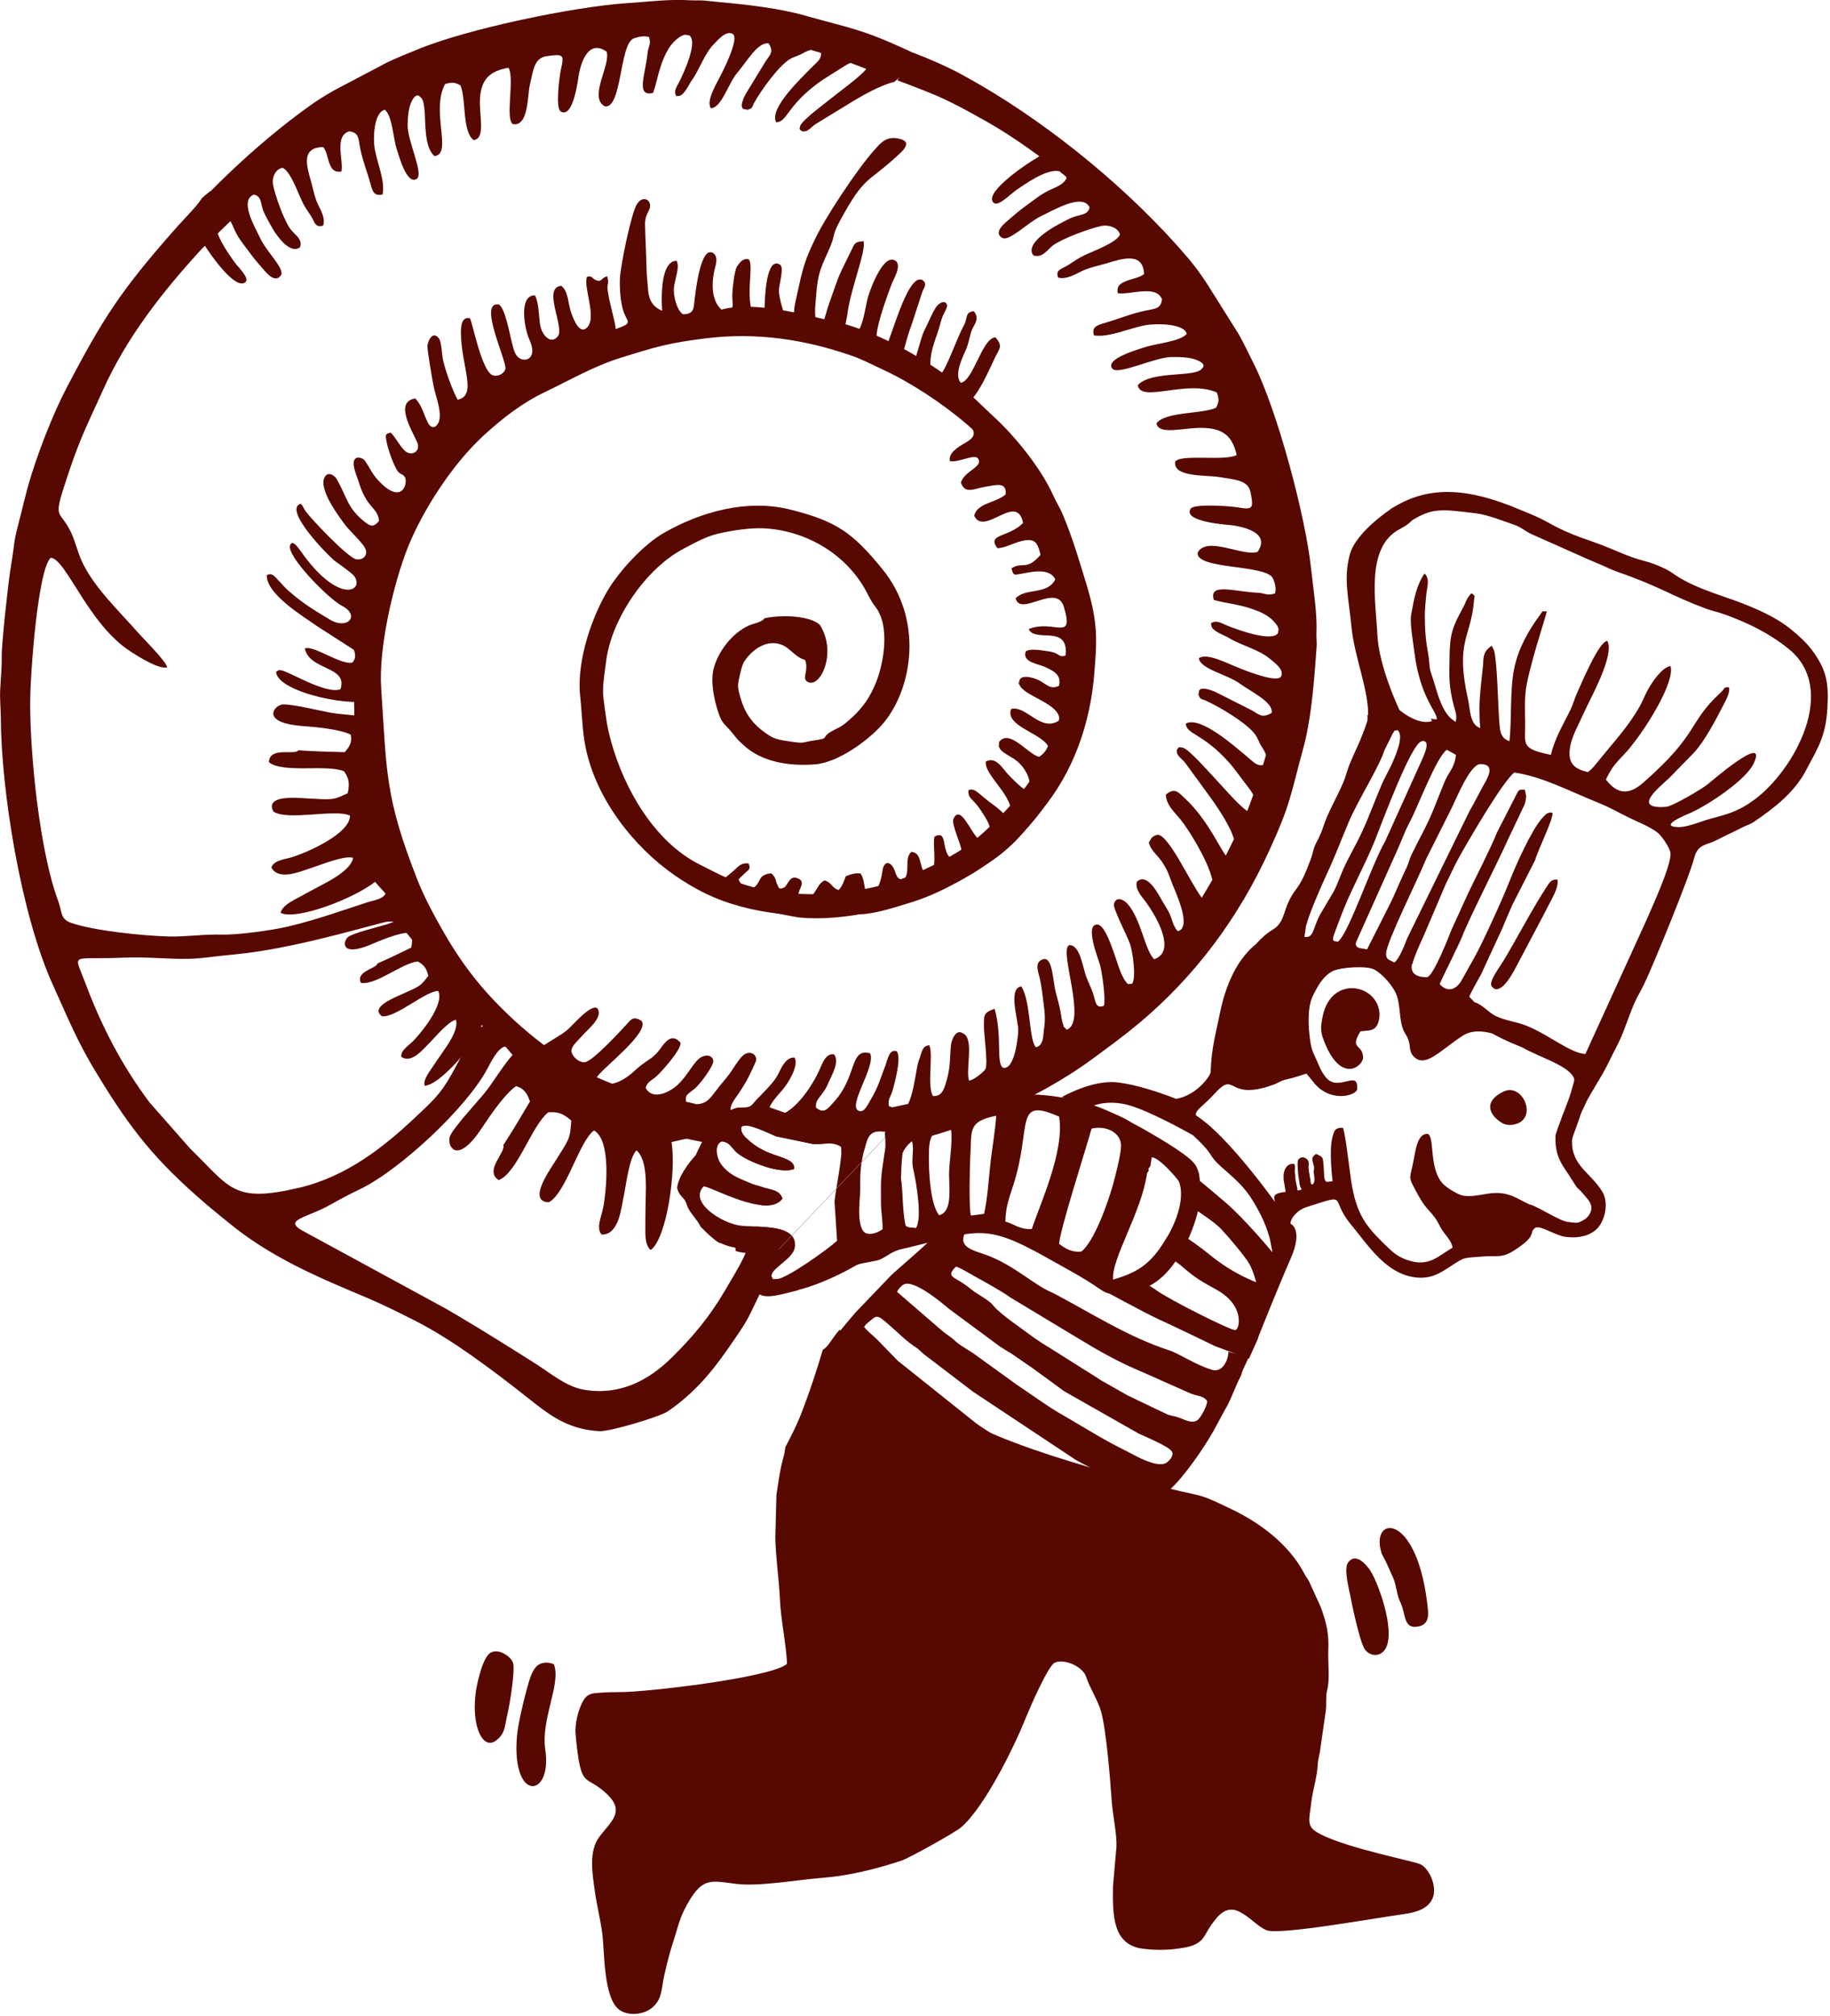 <?xml version="1.0" encoding="UTF-8"?> <svg xmlns="http://www.w3.org/2000/svg" width="128" height="141" viewBox="0 0 128 141" fill="none"><g clip-path="url(#clip0_449_1177)"><path fill-rule="evenodd" clip-rule="evenodd" d="M14.13 13.85C13.9 14.2 13.56 14.61 13.34 14.85C12.89 15.35 12.46 15.77 12.02 16.28C8.42 20.38 7.18 22.31 4.67 27.1C3.71 28.94 2.55 31.86 1.92 34.15C1.74 34.81 1.62 35.34 1.44 36.05C1.28 36.69 1.08 37.37 1 37.97C0.92 38.63 0.8 39.39 0.71 39.96C0.56 40.94 0.09 45.15 0.12 45.99C0.13 46.54 0.06 47.5 0.02 48.11C-0.03 48.79 0.05 49.54 0.06 50.22C0.07 55.2 1.46 63.99 3.71 68.91C4.8 71.31 5.38 72.8 6.74 75.04C9.22 79.13 10.9 81.19 14.39 84.2C14.89 84.63 15.4 85.03 15.87 85.42C18.9 87.94 22.17 89.3 25.71 90.79C26.8 91.25 28.1 91.9 29.12 92.42C31.62 93.69 34.54 95.89 36.84 97.71C38.36 98.91 39.64 99.98 41.94 100.1C42.64 100.14 46.15 99.1 46.72 98.71C48.44 97.52 49.62 96.18 50.8 94.5C52.72 91.75 52.06 92.61 53.58 89.64C54.09 88.65 54.52 87.38 54.86 86.09C54.3 85.87 53.53 85.82 52.84 85.79C52.16 87.88 51.88 88.27 50.71 90.26C49.67 92.04 48.53 93.43 46.99 94.95C45.32 96.6 43.29 97.62 40.84 97.2C39.58 96.98 38.57 96.08 37.35 95.31C35.9 94.39 32.06 91.98 30.63 91.23L21.16 86.08C19.78 85.31 21.45 85.19 23.09 84.27C23.8 83.87 24.44 83.53 25.15 83.19C27.92 81.87 32.62 77.51 34.09 74.75C34.29 74.37 34.81 73.29 35.33 73.2C35.7 73.49 35.59 73.78 37.21 74.81C38.91 75.89 40.66 76.93 42.53 77.77C44.76 78.77 46.13 79.2 48.41 79.73L50.2 80.09C50.26 79.96 50.36 79.87 50.5 79.83C50.91 79.89 51.05 80.07 51.23 80.29L52.19 80.48C52.57 80.54 53.15 80.52 53.48 80.59C53.58 80.81 53.61 81.18 53.6 81.62C54.36 81.84 55.11 81.94 55.54 81.75C55.62 80.84 53.9 81.05 52.51 79.88C52.1 79.53 51.78 79.26 51.84 78.82C51.93 78.76 51.87 78.76 52.07 78.73C52.52 78.64 53.81 79.28 54.27 79.47L56.87 80.01C57.65 80.05 58.21 79.8 58.81 80.19C58.85 80.24 58.86 80.39 58.85 80.61H58.96C59.45 80.57 59.95 80.52 60.45 80.45V80.43C60.69 79.58 60.75 78.97 61.97 79.16C62.07 79.57 62.03 79.9 61.97 80.21C67.01 79.27 72.5 76.95 76.43 74.05C77.61 73.18 78.64 72.43 79.69 71.55C83.62 68.26 86.64 64.16 88.76 59.53C90.3 56.18 90.25 55.65 91.17 52.29C91.66 50.49 91.87 48.22 92.01 46.32C92.03 46.01 92.06 45.61 92.09 45.25C92.12 44.96 92.06 44.54 92.08 44.21C92.14 42.87 91.85 41.14 91.7 39.74C91.33 36.24 89.39 28.8 87.68 25.41C87.33 24.71 87.02 24.05 86.64 23.37L84.39 19.79C83.98 19.18 83.67 18.73 83.16 18.12C79.13 13.36 73.6 8.88 68.61 5.97C68.06 5.65 67.51 5.34 66.95 5.04C66.18 4.65 65.15 4.17 63.88 3.69C63.55 4.36 63.17 5.01 62.77 5.62C63.26 5.8 63.91 6.05 64.8 6.4C66.3 6.98 67.76 7.8 69 8.5C70.09 9.11 71.41 9.98 72.7 10.93C71.26 11.78 68.8 13.59 69.51 14.19C69.83 14.46 70.67 13.58 71.06 13.31C71.58 12.96 73.21 11.76 74.1 11.98C74.25 12.1 74.4 12.22 74.55 12.34C74.57 12.38 74.59 12.42 74.6 12.47C74.29 13.03 73.76 13.08 73.12 13.45C72.58 13.75 72.25 14.05 71.75 14.4C71.34 14.69 70.9 15.07 70.51 15.41C70.23 15.65 69.48 16.26 70.09 16.63C70.59 16.94 71.85 15.56 72.93 15.06C73.67 14.72 75.74 13.47 76.21 14.51C76.09 15.08 75.54 14.97 74.9 15.25C74.59 15.39 73.88 15.77 73.61 15.94C73.08 16.26 71.72 17.19 72.29 17.87C72.93 18.06 73.26 17.46 73.64 17.17C74.3 16.68 76.28 15.95 77.07 15.8C77.54 15.71 78.21 15.91 78.34 16.41C78.08 16.97 76.57 17.52 75.88 17.84C75.36 18.09 75.22 18.22 74.73 18.53C74.26 18.83 73.8 18.86 74.01 19.41C74.56 19.57 75.16 19.21 75.63 18.98C76.18 18.71 76.83 18.59 77.43 18.41C78.49 18.09 79.96 17.6 80.02 19.17C79.72 19.42 79.18 19.49 78.74 19.67C78.28 19.86 78.1 20.06 78.18 20.51C79.08 20.64 80.89 19.88 81.28 20.95C81.18 21.55 80.89 21.58 80.26 21.7C79.24 21.89 78.23 22.31 77.24 22.6C76.71 22.75 76.34 22.89 76.52 23.46C77.6 23.62 78.94 22.96 80.15 22.74C80.71 22.64 82.8 22.57 83.01 23.35C82.58 23.89 80.8 24.03 80.03 24.3C79.62 24.44 77.29 25.09 77.79 25.77C78.17 26.29 80.73 24.98 81.96 24.97C82.55 24.97 83.31 24.97 83.84 25.24C84.42 25.52 84.09 25.75 84.09 25.75C83.72 26.44 80.56 25.88 79.58 26.94C79.79 28.22 82.99 26.52 85.11 27.45C85.32 28 85.22 28.17 85.06 28.52C84.04 28.98 81.53 28.77 80.89 29.61C81.05 30.48 82.82 29.88 84.18 29.93C85.53 29.97 86.2 30.49 86.5 31.82C85.73 32.28 82.57 31.73 82.2 32.29C82.02 33.4 84.43 33.22 85.23 33.36C86.34 33.55 87.3 33.56 87.47 34.43C87.7 35.61 87.63 35.66 86.52 35.48C85.96 35.39 83.51 35.22 83.28 35.58C82.69 36.51 85.92 36.71 86.11 36.73C86.88 36.83 88.92 37.23 87.96 38.6C86.94 38.94 84.41 37.46 83.77 38.65C83.62 39.85 88.55 39.47 89.03 40.44C89.16 40.71 89.28 41.19 89.2 41.4C89.14 41.49 89.36 41.48 88.92 41.57C88.61 41.63 88.32 41.47 88 41.46C86.34 41.39 84.53 40.73 84.9 41.96C85.73 42.2 86.51 42.23 87.54 42.58C88.15 42.78 88.78 43.05 89.22 43.6C89.52 43.98 89.41 44.11 89.41 44.12L89.39 44.28C88.97 44.95 86.44 44 85.82 43.75C85.48 43.61 85.07 43.33 84.71 43.59C84.71 43.62 84.71 43.65 84.71 43.67L84.74 43.82C84.89 44.19 85.62 44.42 85.94 44.61C86.8 45.14 87.95 45.39 88.75 46.02C89.13 46.33 89.86 46.84 89.6 47.32C89.32 47.78 87.19 46.93 86.76 46.76C85.89 46.43 84.46 45.64 83.86 46.03C83.89 46.76 85.84 47.19 86.64 47.76C87.51 48.39 89.07 49.1 88.95 49.86C88.29 50.25 88.09 49.99 87.57 49.69L85.18 48.48C84.99 48.37 83.85 47.87 83.85 48.42C83.85 48.92 83.72 48.25 83.86 48.66C83.96 48.95 84.1 48.89 84.35 49.01C85.26 49.42 87.22 50.57 87.8 51.38C88 51.66 88.06 51.95 88.28 52.27C88.41 52.47 88.5 52.65 88.55 52.8C88.48 53.04 88.41 53.27 88.34 53.51C88.21 53.55 88.04 53.52 87.86 53.43C87.67 53.33 87.33 53 87.19 52.89C86.39 52.24 83.98 50.05 82.94 50.61C82.98 51.37 84.11 51.27 85.92 53.28C86.35 53.75 86.81 54.43 87.23 54.96C87.38 55.15 87.54 55.37 87.66 55.59C87.52 55.99 87.38 56.36 87.24 56.72C86.7 56.41 85.3 54.77 84.93 54.39C84.63 54.09 83.16 52.38 82.72 52.29C82.37 52.22 82.46 52.29 82.32 52.43C82.25 52.84 82.58 52.98 82.89 53.34L84.79 55.95C85.05 56.33 86.02 57.68 86.31 58.69C86.13 59.05 85.93 59.45 85.74 59.84C85.52 59.55 85.08 58.76 84.89 58.44C84.34 57.53 83.69 56.59 82.9 55.86C82.41 55.41 82.19 55.06 81.55 55.57C81.55 56.31 82.21 56.86 82.59 57.34C83.09 57.97 84.45 60.07 84.8 61.54C84.56 61.96 84.31 62.37 84.06 62.79C83.23 61.71 81.79 58.45 80.98 58.38C80.53 58.5 80.55 58.63 80.35 58.93C80.51 59.51 80.93 59.77 81.27 60.27C81.7 60.91 81.71 61.09 82.02 61.88C82.21 62.36 83.11 64.28 82.67 64.93V64.95C82.59 65.04 82.5 65.1 82.38 65.13C82.07 64.82 81.99 64.32 81.81 63.91C81.71 63.68 81.35 63.13 81.17 62.8C80.87 62.26 80.17 61.06 79.52 61.67C79.37 62.18 79.83 62.67 80.14 63.08C80.73 63.88 81.96 65.9 81.21 66.78L81.18 66.81C81.07 66.93 80.92 67.03 80.72 67.09C80.05 66.39 79.82 64.29 78.86 63.21C78.62 62.94 78.05 62.62 77.91 63.26C77.85 63.53 78.85 65.5 79.01 65.94C79.24 66.55 79.48 68.37 79.19 68.8C78.85 68.84 78.93 68.9 78.69 68.59C78.6 68.47 78.48 68.2 78.4 68.03C78.11 67.37 77.43 64.72 76.78 64.67C75.82 64.59 76.83 67.09 76.94 67.48C77.1 68.07 77.35 69.91 77.21 70.35C76.61 70.56 76.65 70.07 76.44 69.44C76.28 68.97 76.11 68.7 75.95 68.24C75.73 67.6 75.52 66.04 74.78 66.11C74.03 66.43 76.07 71.5 74.61 72.02L74.49 71.89C74.11 71.33 74.65 72.26 74.4 71.74C74.26 71.45 74.24 71.07 74.18 70.76C74.1 70.35 73.99 69.93 73.87 69.5C73.6 68.52 73.65 66.69 72.82 67.15C72.37 67.4 72.63 68 72.72 68.39C72.87 69.04 72.9 69.5 72.99 70.14C73.07 70.72 73.13 71.31 73.03 71.92C72.96 72.39 73.02 73.1 72.47 73.25C71.96 72.83 72.11 69.99 71.43 68.99C70.47 69.14 71.25 71.38 71.22 72.12C71.2 72.64 70.95 74.86 70.16 74.68C69.65 74.37 70.12 72.49 69.57 70.56C68.74 70.84 68.84 71.04 68.82 71.73C68.8 72.31 69.13 74.38 68.92 74.78C68.82 74.97 68.09 75.56 67.79 75.58C67.5 74.92 68.19 72.6 67.34 72.27C66.85 71.94 66.56 72.75 66.52 73.06C66.47 73.49 66.46 74.09 66.42 74.5C66.37 74.96 66.28 75.38 66.13 75.84C65.99 76.29 65.82 76.69 65.26 76.66C64.82 76.01 65.3 73.71 65 73.11C64.49 73.15 64.49 73.58 64.31 74.06C64.16 74.44 64.12 74.82 64.04 75.25C63.87 76.25 63.7 76.86 63.52 77.21C63.15 77.29 62.78 77.37 62.4 77.45C62.33 77.42 62.25 77.39 62.17 77.36C62.1 76.88 62.27 76.76 62.4 76.37C62.56 75.87 63.12 73.76 62.68 73.51C62.2 73.41 62.1 74.04 61.95 74.47C61.78 74.94 61.69 75.15 61.49 75.71C61.35 76.1 61.1 76.58 60.92 76.88C60.73 77.19 60.44 77.91 60.03 77.68C59.3 77.27 61.28 74.58 60.86 73.67C59.4 73.29 59.98 75.27 58.33 77.07C57.89 77.55 57.66 77.93 57.08 77.48C57 77.05 57.29 76.8 57.49 76.52C57.71 76.21 57.81 76.08 57.97 75.67C58.13 75.29 58.76 74.26 58.34 73.75C57.75 73.63 57.5 74.43 57.31 74.85C56.85 75.86 55.7 77.7 54.43 78.04C54.21 78.04 53.99 78.02 53.78 78C53.59 77.34 54.48 76.57 54.85 76.08C55.19 75.64 55.88 74.51 55.58 73.97C55.02 73.92 54.69 74.6 54.53 74.93C54.27 75.46 54.1 75.66 53.65 76.15C53.28 76.55 52.89 76.91 52.6 77.28C52.39 77.55 52.14 77.75 51.87 77.82C51.64 77.79 51.4 77.76 51.17 77.73C51.15 77.72 51.13 77.7 51.1 77.69C51.03 77.27 51.49 76.76 51.68 76.46C51.96 76.02 52.14 75.77 52.35 75.34C52.41 75.22 52.87 74.31 52.89 74.14C52.93 73.69 52.35 73.41 51.9 73.89C51.59 74.22 51.34 74.65 51.13 74.96C50.88 75.32 50.58 75.66 50.31 75.99C49.71 76.75 49.51 77.2 48.72 77.23C48.48 77.17 48.23 77.11 47.99 77.06C47.89 76.52 48.16 76.53 48.65 76.09C48.96 75.82 49.95 74.53 49.89 74.18C49.81 73.71 49.2 73.75 48.83 74.1C48.38 74.53 48.01 75.33 47.37 75.9C46.71 76.49 45.6 76.93 45.16 76.09C45.28 75.67 45.52 75.61 45.85 75.34C46.2 75.05 47.73 73.35 47.59 72.92C46.97 72.2 46.47 72.95 46.18 73.36C45.75 73.96 45.41 74.07 44.81 74.53C44.57 74.71 44.36 74.93 44.13 75.12C43.8 75.39 43.31 75.7 42.82 75.8C42.47 75.66 42.11 75.51 41.74 75.35C42.13 74.71 45.53 72.16 44.86 71.39C44.26 71.05 44.16 71.29 43.77 71.71C43.32 72.2 41.48 74.19 40.93 74.29C40.53 74.36 40.02 73.91 39.97 73.54C39.93 73.19 40.4 72.81 40.66 72.51C41.1 72 42.23 71.15 41.78 70.52C41.33 70.18 40.01 71.78 39.63 72.08C39.3 72.35 38.61 72.74 38.05 73.1C36.58 71.99 35.18 70.69 34.07 69.45C32.92 68.17 31.94 66.78 31.05 65.23C30.38 64.06 29.67 62.76 29.16 61.45C26.91 55.69 27.06 54 26.66 48.12C26.47 45.3 27.53 40.78 28.53 38.28C29.55 35.73 31.62 32.48 33.85 30.44C35.12 29.28 36.5 28.19 38.1 27.43C39.8 26.62 41.55 25.6 43.43 25.02C45.89 24.25 46.8 23.98 49.4 23.66C52.92 23.23 56.3 23.74 59.57 24.88C60.4 25.17 61.03 25.52 61.75 25.85C63.72 26.76 65.95 28.23 67.68 29.72C70.06 31.76 72.56 35.55 73.49 38.68C74.77 42.99 75.37 45.7 74.19 49.93C73.24 53.36 71.67 55.5 69.08 57.96C67.68 59.29 66.47 59.97 64.58 60.85C60.89 62.58 56.73 62.91 53.24 62.18C51.55 61.83 50.33 61.18 48.85 60.42C45.82 58.86 43.71 55.3 42.76 51.92C42.42 50.71 42.37 50.01 42.21 48.85C42.1 48.09 42.3 47.03 42.4 46.22C42.77 43.3 45.16 39.76 47.83 38.37C48.69 37.92 49.42 37.48 50.51 37.26C51.43 37.07 52.47 36.92 53.37 36.95C56.22 37.07 59 38.62 60.46 41.13C60.68 41.51 60.93 42.07 61.17 42.36C62.34 43.78 61.76 46.47 61.31 47.64C60.85 48.82 60.28 49.62 59.27 50.47C58.74 50.92 58.6 50.89 58.07 51.21C57.45 51.59 58.03 51.64 56.99 51.78C56.14 51.9 56.31 52.01 55.53 51.9C54.35 51.73 54.12 51.73 53.28 51.07C52.57 50.51 52.1 49.85 51.81 48.86C51.64 48.28 51.56 48.03 51.69 47.48C51.77 47.15 51.88 46.54 52.05 46.28C52.49 45.59 53.34 44.89 54.24 44.99C55.22 45.1 55.45 45.91 56.31 46.16C56.6 46.89 56.06 47.44 56.47 47.68C57.36 48.21 58.55 45.7 57.39 43.78C57.07 43.24 55.2 42.89 53.48 43.24C53.28 43.53 52.69 43.61 52.38 43.75C51.22 44.27 50.23 45.56 49.92 46.75C49.69 47.64 49.92 48.9 50.27 49.91C50.51 50.61 50.68 50.63 51.09 51.11C51.58 51.67 51.35 51.51 52 52.11C53.31 53.33 55.26 53.6 57.02 53.46C58.67 53.33 60.92 51.67 61.88 50.47C63.83 48.02 64.58 43.33 61.73 39.82C59.63 37.24 58.5 36.45 55.27 35.64C52.27 34.89 49.02 35.78 46.41 37.29C44.98 38.11 43.39 39.9 42.66 41.05C41.47 42.92 40.31 46.15 40.58 48.68C40.69 49.7 40.72 50.77 40.87 51.77C41.5 55.83 44.46 59.33 47.16 61.2C48.62 62.21 49.99 62.91 51.8 63.4C53.69 63.91 55.26 64.01 57.26 64.11C58.32 64.16 59.24 63.96 60.23 63.94C61.2 63.92 62.59 63.46 63.59 63.16C65.7 62.52 67.39 61.49 69.08 60.4C70.85 59.26 71.66 58.14 72.83 56.71C75.07 54 76.25 50.66 76.54 47.13C76.73 44.77 76.81 43.58 76.01 40.93C75.5 39.25 75.03 37.64 74.35 36.02C74.1 35.43 73.88 35.13 73.65 34.61C72.8 32.73 70.95 30.45 69.49 29.13L68.08 27.79C65.66 25.58 61.67 23.26 58.53 22.52C58.17 22.43 57.64 22.33 57.23 22.23C55.36 21.77 52.08 21.05 50.22 21.74C49.38 22.05 48.07 22.06 47.18 21.94C46.1 21.79 45.41 21.44 45.33 20.26C45.29 19.71 45.23 19.27 45.22 18.73C45.2 17.7 45.14 16.77 45.12 15.71C45.1 14.98 45.45 14.79 45.47 14.44C45.5 13.93 44.94 13.67 44.55 14.28C44.15 14.9 43.39 18.64 43.36 19.48C43.34 20.15 43.38 21.11 43.62 21.81C43.92 22.67 44.45 22.57 42.42 23.23C41.85 23.42 41.34 23.58 40.78 23.78C38.21 24.68 35.03 26.67 33.08 28.32C31.7 29.49 30.48 30.95 29.54 32.26C26.93 35.88 25.41 40 24.97 44.5L24.73 47.38L24.86 53.72C25.06 55.06 25.42 56.55 25.74 57.86C26.05 59.14 26.81 60.93 27.01 62.07C27.15 62.86 26.32 62.91 25.6 63.14C23.63 63.78 21.38 64.6 19.33 64.97C18.36 65.15 16.45 65.4 15.49 65.37C14.29 65.33 13.01 65.53 11.79 65.5C9.99 65.45 6.56 65.1 4.98 64.55C4.19 64.27 4.37 63.81 4.06 62.99C2.78 59.55 2.11 52.91 2.11 49.18C2.11 47.14 2.65 39.82 3.55 39.01C4.64 39.1 6.16 43.67 9.15 45.58C9.66 45.91 11.13 46.85 11.7 46.67C11.59 46.22 9.96 44.6 9.64 44.23C8.32 42.72 6.46 40.99 5.66 39.11C5.42 38.54 5.23 37.79 4.99 37.28C4.11 35.4 3.58 36.69 4.88 32.83C5.64 30.57 6.24 29.41 7.2 27.29C8.85 23.61 11.35 20.42 14.11 17.41L16.27 15.32L14.71 13.36C14.51 13.52 14.33 13.68 14.16 13.83L14.13 13.85ZM33.77 71.78C32.83 72.21 33.11 72.07 32.51 73.37C32.22 74 31.95 74.47 31.58 75.15C30.82 76.52 30.24 77.03 28.92 78.27C26.91 80.15 24.3 82.28 20.94 83.07C16.31 84.16 16.14 83.11 13.28 80.31L10.47 77.12C8.51 74.51 7.08 71.74 5.94 68.68C5.14 66.55 4.9 67.15 8.7 66.98C10.29 66.91 11.71 67.1 13.27 67.06C14.15 67.04 14.81 66.91 15.68 66.83C17.67 66.64 18.86 66.45 20.82 66.03C22.68 65.63 24.36 65.17 26.18 64.69C27.3 64.39 27.58 64.24 28.3 65.09C29.76 66.82 30.86 68.35 32.36 70.15L33.78 71.79L33.77 71.78ZM53.48 83.09C54.01 83.24 54.53 83.26 54.72 83.84C54.42 84.25 53.89 84.36 53.26 84.3C53.33 83.96 53.41 83.53 53.47 83.09H53.48Z" fill="#570800"></path><path fill-rule="evenodd" clip-rule="evenodd" d="M64.52 4.01C64.18 3.84 63.83 3.68 63.48 3.51C60.18 2 59.64 2.03 56.31 1.09C54.52 0.58 52.25 0.32 50.35 0.15C50.04 0.12 49.64 0.08 49.28 0.04C48.99 0.01 48.57 0.04 48.24 0.02C46.89 -0.08 45.15 0.14 43.73 0.23C40.2 0.47 32.66 2.01 29.18 3.47C28.46 3.77 27.78 4.03 27.09 4.36L23.41 6.3C22.78 6.66 22.32 6.93 21.69 7.38C17.78 10.18 14.01 13.84 11.06 17.46L12.32 18.8C12.83 18.13 13.42 17.41 14.03 16.7C14.82 18.04 16.54 20.35 17.18 19.72C17.47 19.43 16.61 18.64 16.36 18.28C16.03 17.79 14.89 16.27 15.14 15.47C15.27 15.33 15.39 15.2 15.52 15.07C15.56 15.05 15.6 15.04 15.65 15.02C16.2 15.32 16.23 15.8 16.57 16.4C16.85 16.9 17.14 17.22 17.47 17.68C17.74 18.06 18.1 18.47 18.43 18.85C18.66 19.11 19.24 19.82 19.64 19.27C19.97 18.82 18.64 17.63 18.18 16.62C17.87 15.94 16.7 14.01 17.76 13.61C18.33 13.74 18.2 14.24 18.45 14.83C18.58 15.12 18.94 15.78 19.09 16.03C19.39 16.52 20.27 17.8 20.98 17.3C21.2 16.72 20.6 16.41 20.33 16.04C19.86 15.43 19.21 13.59 19.09 12.87C19.02 12.44 19.24 11.84 19.76 11.73C20.31 11.98 20.8 13.38 21.1 14.02C21.33 14.51 21.45 14.64 21.74 15.09C22.02 15.53 22.03 15.95 22.6 15.78C22.78 15.28 22.44 14.72 22.24 14.29C21.99 13.78 21.9 13.18 21.74 12.63C21.46 11.65 21.03 10.29 22.61 10.29C22.85 10.57 22.9 11.07 23.06 11.47C23.23 11.9 23.43 12.06 23.88 12C24.04 11.18 23.35 9.51 24.44 9.18C25.03 9.29 25.06 9.56 25.15 10.13C25.3 11.07 25.68 12 25.93 12.91C26.06 13.4 26.18 13.74 26.76 13.6C26.96 12.62 26.35 11.38 26.19 10.27C26.11 9.75 26.12 7.85 26.92 7.68C27.44 8.09 27.51 9.72 27.75 10.43C27.88 10.8 28.43 12.95 29.14 12.52C29.68 12.19 28.47 9.81 28.51 8.69C28.53 8.15 28.57 7.46 28.85 6.98C29.16 6.46 29.37 6.76 29.37 6.77C30.04 7.13 29.35 10 30.39 10.92C31.68 10.77 30.11 7.79 31.13 5.88C31.69 5.71 31.86 5.8 32.2 5.96C32.62 6.91 32.31 9.19 33.13 9.8C34.01 9.68 33.48 8.04 33.58 6.8C33.68 5.57 34.23 4.97 35.57 4.74C36.01 5.46 35.32 8.32 35.87 8.68C36.98 8.88 36.89 6.67 37.06 5.94C37.3 4.93 37.35 4.06 38.23 3.93C39.42 3.76 39.47 3.82 39.24 4.83C39.12 5.34 38.85 7.57 39.21 7.79C40.12 8.36 40.45 5.41 40.48 5.24C40.61 4.54 41.09 2.68 42.43 3.61C42.73 4.55 41.14 6.82 42.31 7.44C43.51 7.61 43.32 3.1 44.32 2.69C44.6 2.58 45.08 2.49 45.29 2.57C45.38 2.63 45.38 2.43 45.45 2.83C45.5 3.12 45.33 3.37 45.3 3.66C45.16 5.18 44.43 6.8 45.68 6.5C45.96 5.74 46.02 5.04 46.41 4.11C46.64 3.56 46.94 3 47.51 2.61C47.9 2.35 48.03 2.45 48.04 2.45L48.2 2.47C48.86 2.88 47.8 5.15 47.52 5.71C47.37 6.01 47.07 6.38 47.31 6.72C47.34 6.72 47.37 6.72 47.39 6.72L47.54 6.7C47.91 6.58 48.17 5.92 48.38 5.63C48.94 4.86 49.24 3.81 49.91 3.11C50.23 2.77 50.78 2.12 51.25 2.37C51.7 2.64 50.76 4.56 50.57 4.95C50.2 5.73 49.35 7.02 49.72 7.57C50.46 7.57 50.96 5.79 51.57 5.09C52.24 4.31 53.01 2.91 53.77 3.04C54.14 3.65 53.86 3.83 53.55 4.29L52.24 6.44C52.12 6.61 51.57 7.63 52.13 7.65C52.63 7.67 51.95 7.76 52.37 7.65C52.67 7.57 52.61 7.43 52.74 7.21C53.19 6.39 54.42 4.64 55.26 4.13C55.54 3.96 55.84 3.91 56.17 3.72C56.37 3.6 56.56 3.53 56.72 3.49C56.95 3.56 57.19 3.63 57.42 3.7C57.45 3.82 57.42 3.97 57.32 4.14C57.22 4.31 56.87 4.61 56.75 4.74C56.06 5.45 53.77 7.59 54.29 8.55C55.05 8.54 55 7.5 57.09 5.91C57.58 5.53 58.28 5.13 58.83 4.77C59.02 4.64 59.25 4.5 59.48 4.4C59.87 4.54 60.25 4.68 60.59 4.82C60.25 5.31 58.55 6.53 58.16 6.86C57.84 7.13 56.07 8.42 55.97 8.81C55.88 9.13 55.97 9.05 56.09 9.18C56.5 9.26 56.65 8.96 57.03 8.69L59.73 7.04C60.12 6.81 61.51 5.97 62.55 5.73C63.27 5.12 63.93 4.53 64.51 4.01H64.52Z" fill="#570800"></path><path fill-rule="evenodd" clip-rule="evenodd" d="M39.27 19.99C37.9 20.09 39.51 22.89 39.02 23.52C38.53 24.14 37.92 23.44 37.79 22.78C37.68 22.2 37.71 21.2 37.42 20.66C36.26 20.62 36.68 23.01 37.03 23.76C37.61 25.02 36.81 25.36 36.33 25.05C35.98 24.83 35.92 24.37 35.78 23.86C35.63 23.28 35.33 21.57 34.9 21.3C33.42 21.03 35.39 25.1 35.36 25.8C35.26 26.11 34.88 26.36 34.5 26.26C33.68 26.06 33.02 22.35 32.86 22.26C32.29 22.13 32.23 22.82 32.24 23.31C32.26 25.62 33.41 27.66 32.01 27.96C31.69 27.4 31.08 25.77 30.96 25.03C30.9 24.65 30.88 23.88 30.68 23.64C30.28 23.16 29.95 23.75 29.9 24.18C29.87 24.45 30.26 26.71 30.36 27.16C30.56 28.01 31.13 29.39 30.41 29.86C29.78 30.03 29.79 28.64 29.05 27.87C27.54 28.09 28.84 30.15 29.18 30.93C29.46 31.56 28.79 31.97 28.31 31.52C27.92 31.15 27.67 30.58 27.33 30.26C26.94 30.33 26.95 30.44 27.03 30.85C27.14 31.43 27.44 32.28 27.72 32.8C27.95 33.23 28.11 33.09 28.3 33.34C28.58 33.71 28.16 35.46 26.43 33.57C25.96 33.06 25.88 32.7 25.5 32.2C25.31 31.95 24.37 31.69 24.89 33.13C25.17 33.9 25.23 34.28 25.62 34.93C25.98 35.53 26.47 35.76 26.51 36.44C26.18 36.83 25.97 36.86 25.57 36.55C24.29 35.55 24.29 34.82 23.57 33.54C23.41 33.25 22.95 32.94 22.71 33.37C22.24 34.2 23.74 36.18 24.17 36.75C24.54 37.23 25.51 38.08 25.6 38.5C25.68 38.9 25.36 39.18 24.93 39.12C24.34 39.03 21.73 36.26 21.37 35.75C21.21 35.52 21.24 35.45 21.04 35.23C19.74 35.61 23 38.93 23.48 39.28C23.65 39.4 24.65 40.1 24.79 40.31C25.45 41.29 23.88 42.21 21.47 39.14C20.96 38.49 20.52 37.66 20.3 38.11C19.96 38.82 22.96 41.88 23.93 42.38C25.21 43.04 24.32 44.09 23.06 43.33C21.93 42.65 21.11 42.16 20.09 41.24C19.87 41.04 19.67 40.79 19.45 40.57C19.22 40.34 19.03 40.02 18.66 40.23C18.62 41.54 21.14 43.07 22.23 43.83L24.75 45.45C24.92 45.93 24.85 46.07 24.65 46.34C23.87 46.55 21.9 45.09 21.32 45.36C21.65 46.92 24.37 46.57 23.81 48.21C22.77 48.59 20.1 46.89 19.63 46.88C19.61 46.88 19.52 46.81 19.31 47C19.43 48.49 25.13 49.58 26.04 48.88C26.37 48.62 26.27 48.13 26.28 47.65C26.46 42.61 26.84 40.85 28.44 36.55C29.31 34.21 32.16 30.51 33.85 28.92C34.41 28.39 35.01 27.73 35.65 27.3C37.13 26.32 38.57 25.39 40.17 24.6L42.13 23.76C43.11 23.38 43.38 24.04 42.73 21.44C42.64 21.09 42.56 20.69 42.51 20.35C42.42 19.81 42.64 19.96 42.47 19.32C41.98 19.47 42.12 19.75 41.7 19.6C41.38 19.48 41.45 19.26 41.06 19.36C40.77 20.05 41.77 22.18 41.07 22.9C40.56 23.43 40.15 22.41 39.98 21.95C39.69 21.17 39.79 20.38 39.23 19.97L39.27 19.99Z" fill="#570800"></path><path fill-rule="evenodd" clip-rule="evenodd" d="M72.22 34.25C71.07 32.7 69.14 30.23 67.81 29.44C67.7 29.88 68.71 30.31 67.54 30.96C67.02 31.25 66.29 31.71 66.45 32.26C67.12 32.34 67.99 31.8 68.37 32.02C68.89 32.65 67.44 32.9 67.21 33.76C67.52 34.61 68.15 34.16 68.95 34.04C69.59 33.95 70.43 33.64 70.34 34.58C69.66 35.18 68.35 35.17 68.14 36.07C68.84 37.57 71.13 34.38 71.56 36.58C70.54 37.61 69 37.32 69.76 38.34C70.33 38.34 71.02 37.89 71.71 37.79C72.45 37.69 72.6 38.05 72.78 38.81C71.76 39.97 71.55 39.24 70.75 39.75C70.88 40.26 70.9 40.23 71.44 40.13C72.06 40.02 73.43 39.67 73.81 40.53C73.26 41.63 71.72 41.1 71.04 41.85C71.36 43.18 73.9 40.74 74.41 42.44C75.17 44.95 73.69 43.29 71.95 44C72.41 44.99 74.75 43.62 74.54 45.84C74.18 45.98 74.13 45.83 73.84 45.69C73.61 45.58 73.36 45.56 73.16 45.53C72.78 45.48 72.02 45.34 71.74 45.57C71.48 46.33 72.68 46.45 73.07 46.64C73.66 46.92 74.26 47.16 74.07 47.97C73.45 48.25 73.21 47.86 72.69 47.59C72.23 47.35 71.27 47.13 71.29 47.72C71.31 48.25 71.14 47.28 71.3 47.86C71.53 48.7 74.23 49.2 74.09 50.39C72.79 51.25 71.79 49.31 70.72 49.59C70.28 50.77 72.78 51.26 73.3 52.17C73.22 52.44 72.99 52.74 72.69 52.93C71.94 52.81 70.63 50.94 69.88 51.89V52.07C69.91 52.61 69.72 51.66 69.88 52.24C70 52.64 70.67 52.86 71.13 53.23C71.91 53.86 72.24 55 71.87 55.13C71.27 55.34 72.05 55.21 71.66 55.19C71.5 55.18 70.6 54.27 70.47 54.12C70.08 53.68 69.64 52.9 68.96 53.26C68.77 54.17 71.09 55.85 70.63 56.96C70.24 57.05 70.13 56.81 69.85 56.58C69.57 56.35 69.39 56.23 69.14 56.04C68.43 55.49 68.15 55.08 67.74 55.27C67.69 55.87 68.02 55.81 68.58 56.64C69.6 58.15 69.42 58.42 68.43 58.67C67.87 58.18 67.19 56.25 66.7 57.25C66.5 57.61 67.23 59.01 67.27 59.58C67.06 59.79 66.85 59.95 66.46 60C65.83 59.4 66.29 58.03 65.37 58.51C65.22 58.97 65.51 60.23 65.23 60.91C64.94 61.6 64.58 61.06 64.46 60.61C64.3 60.02 64.27 59.65 63.75 59.58C63.21 60.03 63.71 61.05 63.21 61.53C62.67 61.51 62.72 61.17 62.52 60.75C62.33 60.36 61.97 60.17 61.78 60.66C61.67 60.97 61.75 61.4 61.26 62.39C61.15 62.6 61.32 62.39 61.13 62.59C60.23 62.59 60.65 61.82 60.2 61.1C59.84 61.04 59.49 61.15 59.16 61.29C59.03 61.62 58.92 61.99 58.66 62.25C58.16 62.1 58.21 61.74 57.68 61.58C56.96 61.9 57.16 63 55.94 62.79C55.57 62.35 56.56 61.71 55.77 61.42C55.38 61.28 55.25 61.54 55.09 61.77C54.94 62 54.96 62.05 54.67 62.14C54.65 62.14 54.61 62.17 54.59 62.14C54.57 62.12 54.53 62.14 54.5 62.14L54.34 61.82C54.22 61.51 54.29 61.39 53.94 61.08C52.93 61.2 53.3 61.71 52.67 62.12C52.16 62.19 51.87 62 51.66 61.51C52.39 60.71 52.54 60.91 52.37 60.4C51.75 60.29 51.57 60.74 51.05 61.12L49.94 62.06C50.35 63.11 55.14 64.1 56 64.18C58.32 64.39 61.14 63.89 63.74 63.04C67.34 61.86 70.16 60.02 72.42 57.25C74.16 55.12 75.73 51.6 76.04 48.59C76.15 47.51 76.11 46.19 76.04 45.03C75.96 43.44 75.92 42.87 75.44 41.14C74.75 38.66 73.76 36.3 72.22 34.22V34.25Z" fill="#570800"></path><path fill-rule="evenodd" clip-rule="evenodd" d="M55.47 22.38L55.07 22.44C54.83 22.07 54.46 20.71 54.48 20.3C54.5 19.9 54.85 18.73 54.57 18.52C53.58 17.87 53.5 20.89 53.48 21.41C53.47 21.86 53.5 22.26 52.93 22.29C51.93 21.34 52.83 18.4 52.34 18.13C51.95 18.05 51.7 18.4 51.54 18.66C51.36 18.95 51.22 20.28 51.22 20.72C51.22 21.24 51.33 21.34 51.12 21.76C50.74 22.09 49.45 21.33 49.97 18.9C50.05 18.54 50.25 18.06 49.94 17.74C49 17.01 48.65 20.46 48.58 20.99C48.51 21.54 48.58 21.95 47.78 21.99C47.34 21.72 47.08 20.67 47.14 20.11C47.21 19.48 47.57 18.66 47.32 18.24C45.84 18.24 46.29 22.84 46.61 23.5C47.09 24.49 49.67 23.22 51.11 23.12C51.41 23.1 51.43 23.17 51.71 23.25C52.05 23.35 52.1 23.27 52.46 23.3C54.27 23.45 56 23.59 57.75 24.07C58.61 24.31 59.32 24.5 60.2 24.81C60.63 24.96 62.45 25.73 62.61 25.74C62.88 25.51 63.14 24.74 63.27 24.3C63.43 23.7 63.56 23.25 63.77 22.69L64.52 20.39C64.64 20.1 64.87 19.85 64.54 19.6C63.46 18.96 62.23 24.16 61.93 24.25C61.2 24.19 61.26 23.51 61.4 22.89C61.59 22 62.06 20.65 62.39 19.81C62.51 19.5 63.03 18.68 62.7 18.29C61.84 17.54 60.88 20.21 60.72 20.75C60.42 21.79 60.39 23.65 59.11 23.76C58.93 23.36 59.21 22.43 59.27 21.97C59.48 20.24 60.6 17.54 60.4 16.87C59.87 16.92 59.81 16.96 59.63 17.34C58.56 19.56 58.85 18.78 57.99 21.24C57.71 22.04 57.67 22.56 57.37 22.76C56.85 22.42 57.03 21.48 57.07 20.87C57.2 18.86 57.5 18.63 58.1 17.18C58.41 16.43 58.2 16.45 58.78 15.39C60.45 12.33 60.65 12.81 62.56 11.08C63.02 10.66 63.99 9.92 62.84 9.69C62.03 9.53 61.67 9.91 61.15 10.5C59.91 11.89 57.69 15.26 56.99 16.76C56.72 17.33 56.47 17.85 56.26 18.52C56.06 19.16 55.94 19.73 55.79 20.42C55.72 20.76 55.65 21.01 55.59 21.36C55.52 21.72 55.55 22.12 55.49 22.4L55.47 22.38Z" fill="#570800"></path><path fill-rule="evenodd" clip-rule="evenodd" d="M28.601 65.249C28.89 65.609 28.84 65.9 28.761 66.279C27.921 66.689 27.3 66.99 26.401 67.389C26.351 67.749 24.851 67.93 25.241 68.74C26.25 68.95 28.151 67.34 29.221 67.249C29.601 67.46 29.811 67.65 29.96 68.249C29.381 69.01 29.43 68.939 28.02 69.579C27.52 69.809 25.86 70.469 26.721 71.079C27.691 71.189 29.75 69.32 30.651 69.309C31.11 70.21 29.491 72.219 28.86 72.85C28.541 73.169 28.011 73.48 28.07 73.919C28.791 74.419 29.601 73.379 30.081 72.9C30.48 72.499 31.39 71.409 31.89 71.329C32.111 72.049 31.21 73.219 30.881 73.71C30.671 74.019 30.39 74.409 30.16 74.769C30 75.019 29.581 75.559 29.701 75.939C30.68 75.919 32.98 73.34 33.6 71.95L34.041 70.669C34.1 70.43 34.141 70.389 34.191 70.189C34.331 69.65 33.431 69.29 33.02 68.909C32.531 68.46 32.13 67.96 31.75 67.419C31.381 66.9 30.98 66.169 30.68 65.639C30.37 65.09 29.921 64.12 29.62 63.77C29.02 63.8 27.78 64.419 27.05 64.65C26.511 64.82 24.62 65.279 24.331 65.549C23.96 65.889 23.86 66.939 25.921 66.07C26.59 65.79 27.84 65.249 28.581 65.24L28.601 65.249Z" fill="#570800"></path><path fill-rule="evenodd" clip-rule="evenodd" d="M67.52 28.26C68.33 27.96 69.24 25.73 69.64 24.92C69.9 24.4 70.17 24.2 69.62 23.59C68.67 23.68 68.08 26.65 67.2 26.77C66.67 26.17 67.44 24.79 67.61 24.34C67.79 23.86 67.82 23.5 67.98 23.08C68.13 22.69 68.55 22.32 68.12 21.77C67.48 21.81 67.69 22.29 67.42 22.76C66.93 23.62 66.18 25.9 65.75 26.22C65.55 26.15 65.26 25.86 65.08 25.61C65.03 25.05 65.22 24.32 65.4 23.79C65.49 23.53 65.58 23.28 65.68 22.96C65.75 22.73 65.83 22.39 65.93 22.13C66 21.94 66.29 21.49 66.24 21.34C66.12 20.91 65.64 21.23 65.49 21.46C65.14 21.99 64.98 22.48 64.72 22.98C64.42 23.57 64.37 24 64.16 24.63C63.9 25.4 63.99 25.94 64.72 26.32C65.74 26.85 66.57 27.61 67.53 28.25L67.52 28.26Z" fill="#570800"></path><path fill-rule="evenodd" clip-rule="evenodd" d="M36.11 75.971C36.72 76.16 36.88 76.531 37.07 77.04C36.41 78.15 35.93 78.971 35.2 80.1C35.42 80.55 33.83 81.9 34.89 82.54C36.2 82.01 37.18 78.721 38.35 77.8C38.95 77.76 39.33 77.82 39.96 78.38C39.86 79.701 39.87 79.581 38.74 81.371C38.34 82.01 36.93 84.04 38.38 84.091C39.58 83.49 40.53 79.77 41.55 79.07C42.77 79.76 42.42 83.3 42.18 84.51C42.06 85.13 41.68 85.88 42.08 86.35C43.28 86.38 43.44 84.57 43.63 83.65C43.79 82.891 44.01 80.951 44.52 80.46C45.32 81.13 45.17 83.141 45.16 83.96C45.16 84.49 45.13 85.141 45.14 85.731C45.14 86.141 45.07 87.081 45.51 87.43C46.62 86.66 47.31 81.951 46.97 79.88L49.56 79.29C49.44 78.96 46.41 77.671 46.32 77.4C46.07 76.66 44.76 76.93 44 76.811C43.09 76.66 42.25 76.391 41.41 76.061C40.59 75.751 39.58 75.21 38.83 74.82C38.06 74.421 36.8 73.641 36.19 73.481C35.52 73.96 34.57 75.621 33.9 76.441C33.41 77.05 31.58 79.01 31.45 79.54C31.29 80.21 31.97 81.501 33.68 78.93C34.24 78.1 35.27 76.531 36.11 75.96V75.971Z" fill="#570800"></path><path fill-rule="evenodd" clip-rule="evenodd" d="M24.53 51.38C24.65 51.94 24.43 52.24 24.11 52.61C22.95 52.58 22.09 52.56 20.87 52.48C20.61 52.85 18.85 52.19 18.81 53.31C19.8 54.11 22.83 53.43 24.07 53.95C24.37 54.4 24.49 54.73 24.32 55.48C23.24 55.98 23.33 55.94 21.42 55.84C20.74 55.8 18.51 55.59 19.12 56.76C20.13 57.44 23.47 56.55 24.48 57.05C24.48 58.31 21.53 59.6 20.47 59.94C19.93 60.11 19.17 60.15 18.98 60.67C19.49 61.63 20.98 60.96 21.79 60.7C22.46 60.49 24.09 59.81 24.7 60C24.53 60.92 22.87 61.7 22.22 62.05C21.8 62.28 21.28 62.55 20.81 62.81C20.49 62.99 19.72 63.35 19.63 63.85C20.73 64.39 24.74 62.86 26.23 61.68L27.84 63.47C28.05 63.24 27.73 60.27 27.9 60.08C28.37 59.56 27.58 58.65 27.35 57.99C27.06 57.2 26.91 56.43 26.8 55.62C26.69 54.84 26.67 53.8 26.64 53.04C26.61 52.26 26.68 50.92 26.54 50.36C25.86 50.05 24.14 50.02 23.19 49.86C22.49 49.74 20.14 49.16 19.67 49.29C19.07 49.46 18.35 50.56 21.13 50.78C22.03 50.85 23.72 50.98 24.55 51.39L24.53 51.38Z" fill="#570800"></path><path fill-rule="evenodd" clip-rule="evenodd" d="M110.79 77.08L110.1 75.75C109.94 76.47 108.81 79.15 108.8 79.44C108.74 81.02 109.34 81.51 110.02 82.63C110.41 83.27 110.32 83.01 110.71 83.47C110.92 83.72 111.23 84.03 111.29 84.31C111.39 84.75 111.09 85.14 110.8 85.31C110.34 85.58 110.35 85.54 109.69 85.47C109.11 85.41 107.77 84.51 107.11 84.28L107.5 85.86C107.75 85.73 108.84 86.42 109.5 86.51C110.42 86.63 111.13 86.43 111.6 86.04C112.25 85.5 112.56 84.16 112.08 83.36C111.26 82 109.88 81.53 109.96 79.73C109.97 79.46 110.57 78.16 110.79 77.09V77.08Z" fill="#570800"></path><path fill-rule="evenodd" clip-rule="evenodd" d="M89.92 83.38V83.36L89.84 82.83C89.82 82.74 89.83 82.77 89.81 82.68C89.75 82.41 89.86 82.9 89.8 82.63C89.8 82.6 89.8 82.6 89.79 82.58C89.79 82.51 89.78 82.47 89.78 82.46V82.37C89.78 82.33 89.78 82.32 89.78 82.29C89.78 82.23 89.78 82.2 89.78 82.13L89.85 81.85C89.95 81.61 90.14 81.35 90.53 81.41C90.56 81.48 90.58 81.55 90.58 81.63C90.59 81.91 90.51 81.77 90.6 82.2C90.6 82.2 90.6 82.22 90.6 82.23V82.41C90.63 82.57 90.65 82.73 90.69 82.89L90.72 83.01C90.74 83.09 90.73 83.05 90.74 83.14V83.19C90.74 83.5 91.19 83.48 91.01 83.12C90.97 83.04 90.92 82.95 90.91 82.86L90.81 82.2C90.8 82.01 90.7 81.21 90.82 81.09C91.02 80.89 91.17 80.94 91.28 80.99C91.51 81.08 91.56 81.3 91.54 81.47C91.5 81.75 91.58 82.05 91.62 82.32C91.63 82.42 91.63 82.37 91.65 82.44C91.68 82.55 91.65 82.57 91.67 82.67C91.72 83.04 92.01 82.77 91.93 82.36V82.34V82.32L91.89 82.02C91.88 81.91 91.88 82 91.89 81.89C91.9 81.79 91.92 81.74 91.92 81.65L91.79 81.14C91.78 80.95 91.85 80.85 92.05 80.71C92.28 80.81 92.4 80.87 92.47 80.95L92.53 81.08C92.54 81.14 92.55 81.21 92.56 81.3C92.56 81.33 92.56 81.34 92.56 81.38C92.61 81.56 92.58 82.21 92.66 82.49C92.73 82.74 92.92 82.63 92.92 82.75C92.92 82.75 92.91 82.75 92.54 82.91C92.28 83.02 90.88 83.54 90.06 83.84C90.02 83.69 89.98 83.53 89.95 83.38H89.92Z" fill="#570800"></path><path fill-rule="evenodd" clip-rule="evenodd" d="M52.53 89.421C52.62 89.701 52.69 89.91 52.73 90.081C53.16 90.96 54.05 90.701 55.78 90.251C55.9 90.201 56.04 90.16 56.18 90.13C58.09 89.57 59.77 88.561 59.77 88.561C60.1 88.35 60.54 88.341 61.35 88.16C61.83 88.05 62.27 87.591 62.82 87.441C62.82 86.9 62.97 82.93 63.03 82.18C63.06 80.1 63.62 77.751 63.62 77.751L52.52 89.421H52.53ZM58.73 92.99C58.56 93.191 58.41 93.391 58.26 93.6C58.07 93.861 57.85 94.24 57.55 94.41C57.15 95.77 56.58 97.52 55.94 99.13C55.72 99.671 55.37 100.39 54.93 101.22C54.9 101.41 54.89 101.6 54.82 101.84C54.56 102.72 54.45 103.67 54.31 104.53L54.23 107.51C54.25 108.89 54.49 110.48 54.55 111.83C54.61 113.27 54.98 114.91 55.05 116.37C53.99 117.34 45.16 118.36 43.4 118.35C42.87 118.35 42.45 118.36 41.9 118.4C41.34 118.43 41.07 118.5 40.8 118.94C40.47 119.5 40.19 120.56 40.26 121.3C40.64 125.41 40.92 123.95 42.53 125.56C43.7 126.73 42.73 127.41 41.93 128.46C41.15 129.49 41.44 131.06 41.61 132.31C41.75 133.29 41.98 134.18 42.12 135.18C42.3 136.47 42.18 139.75 43.33 140.58C43.96 141.03 45.08 140.93 45.69 140.36C46.33 139.77 46.26 139.06 46.46 138.17C46.66 137.3 46.84 136.58 47.09 135.81C47.34 135.06 47.5 134.31 47.84 133.63C49.07 131.18 49.66 131.55 51.55 131.77C53.13 131.95 55.7 131.49 57.44 131.35C59.47 131.19 61.27 130.72 63.05 130.14C63.55 129.98 66.79 128.18 67.21 127.82C68.82 126.45 70.86 122.36 71.72 120.22C72.02 119.48 73.31 116.49 73.78 116.29C74.46 116 75.72 116.56 75.96 117.26C76.24 118.1 76.79 118.92 77.01 119.69C77.38 120.98 77.66 124.52 77.76 125.98C77.83 126.95 78.13 128.27 78.09 129.19L77.85 131.91C77.81 134.04 77.85 136.03 79.94 136.3C80.93 136.42 81.86 136.41 82.95 136.2C84.2 135.95 84.19 135.39 84.72 134.64C85.24 133.9 85.8 133.26 86.71 133.72C87.42 134.08 87.94 134.72 88.57 135C89.43 135.38 96.26 134.14 97.98 133.91C98.85 133.79 99.84 133.61 100.2 132.78C100.52 132.05 100.07 130.83 99.41 130.42C99.05 130.19 94.35 129.32 92.34 128.28C91.32 127.76 91.57 127.36 91.72 126.05C91.81 125.26 92.12 124.29 92.16 123.53C92.2 122.86 92.31 122.8 92.37 122.18L92.74 119.62C92.79 119.19 92.72 118.63 92.82 118.26C93.04 117.43 92.87 116.31 92.91 115.38C92.96 114.21 92.76 113.46 92.38 112.4L91.54 110.56C91.42 110.36 91.36 110.32 91.24 110.08C90.19 108.05 88.14 106.5 86.1 105.54C85.33 105.18 84.65 104.81 83.88 104.6C83.59 104.52 83.14 104.43 82.7 104.33C82.34 104.24 70.67 101.56 66.88 98.951C65.07 97.88 63.3 96.561 61.74 95.27C60.6 94.43 59.53 93.63 58.7 93.01L58.73 92.99ZM90.42 86.001C90.33 85.831 90.27 85.68 90.27 85.6C90.24 85.191 90.8 84.621 91.32 84.451C94.46 83.451 92.94 83.77 94.48 85.63C95.71 87.111 96.99 89.201 99.17 89.361C100.17 89.43 100.78 89.01 101.44 88.581C102.52 87.891 102.26 88.001 103.76 87.88C104.76 87.8 105.06 88.031 106 87.4C107.53 86.391 106.92 86.27 107.35 85.9C107.41 85.85 107.51 85.82 107.63 85.82C107.58 85.331 107.5 84.85 107.38 84.41C107.3 84.371 107.23 84.341 107.16 84.311C106.07 83.88 105.59 83.26 104.06 83.49C103.43 83.581 102.74 83.76 102.18 83.581C101.81 83.46 101.15 83.031 100.94 82.811C99.92 81.74 100.37 79.57 99.88 79.311C99.14 79.221 99 80.52 98.88 81.13C98.61 82.581 98.43 82.18 99.15 83.51C99.92 84.921 100.12 84.581 100.73 85.79C101 86.341 101.52 86.701 101.6 87.27C100.59 87.831 99.96 88.66 98.44 88.13C97.91 87.951 97.54 87.701 97.14 87.311C95.72 85.951 94.97 85.18 94.57 82.971C94.43 82.231 94.11 79.231 93.93 78.88C93.31 78.861 93.33 79.15 93.21 79.49C92.93 80.451 93.21 82.621 93.21 82.621C93.21 82.621 92.24 82.701 91.38 83.091C90.52 83.49 89.01 83.191 89.13 83.831C89.58 86.27 89.32 85.561 90.46 85.99L90.42 86.001ZM83.88 78.46C83.24 77.751 83.94 77.611 84.91 76.54C86.52 74.76 85.71 77.081 89.06 75.871C89.51 75.71 89.51 75.591 90.13 75.46C90.56 75.371 91.01 75.201 91.38 75.091L91.98 75.82C93.02 77.031 94.67 76.71 94.92 76.231C95.06 74.68 93.61 76.481 92.71 75.32C92.39 74.9 92.29 74.6 92.1 74.171C91.88 73.671 91.76 73.54 91.65 72.841C91.5 71.85 91.43 70.451 91.83 69.65C92.15 69.001 92.53 68.29 93.18 67.941C93.73 67.641 95.58 67.54 96.1 67.8C96.64 68.07 97.5 68.981 97.72 69.701C97.89 70.231 97.89 70.831 97.98 71.371C98.11 72.171 98.33 72.29 98.48 72.65C98.71 73.221 98.5 73.57 98.96 73.971C99.74 74.63 100.69 73.52 102.26 72.471C103.66 71.54 105.42 72.861 106.69 72.891C107.9 72.921 107.04 73.091 108.49 73.57C108.92 73.71 109.22 74.07 109.51 74.3C110.49 75.07 110.08 75.581 109.82 76.63C109.7 77.141 109.62 77.361 109.39 77.811C109.29 78.001 109.24 78.15 109.21 78.29L110.28 78.46C110.54 77.9 110.87 77.38 111.06 76.731C111.42 75.501 110.38 76.66 110.97 75.35C111.03 75.221 111.09 75.1 111.15 74.981C110.05 74.441 104.41 71.141 101.82 70.641C99.22 70.15 100.12 71.15 100.12 71.15L98.97 69.16C98.97 69.16 97.15 67.35 94.35 67.001C91.54 66.641 89.54 65.85 87.98 65.93C86.25 67.24 85.59 69.52 85.3 71.001C85.11 71.981 84.73 73.26 84.68 74.96C84.68 75.311 83.3 77.121 81.53 76.861C81.53 76.861 82.47 77.361 83.86 78.471L83.88 78.46ZM63.63 77.76L52.53 89.43C52.21 87.8 52.9 87.57 52.9 87.57C52.9 87.57 52.35 87.77 51.46 87.501C51.46 87.421 51.45 87.341 51.43 87.27C51.19 87.21 50.94 87.171 50.68 87.061C50.52 86.99 50.39 86.941 50.28 86.921C50 86.731 49.71 86.49 49.4 86.191L49.01 85.811C49.01 85.811 48.98 85.74 48.96 85.71C48.73 85.281 48.35 84.93 48.13 84.49C48.05 84.331 48.02 84.15 47.92 83.981C47.79 83.751 47.45 83.561 47.36 83.07C47.5 82.01 48.66 80.8 48.66 80.8C48.66 80.8 49.22 79.531 49.82 78.63C50.22 78.031 50.87 77.68 51.57 77.471C51.94 77.441 52.37 77.531 52.63 77.251C53.66 77.1 55.2 78.3 57.35 78.251C59.5 78.201 60.4 77.501 62.25 77.621C62.79 77.66 63.24 77.71 63.61 77.76H63.63ZM61.74 85.971C61.51 86.141 61.05 86.371 60.65 86.281C59.86 86.111 60.14 83.9 60.16 83.471C60.2 82.671 60.07 81.841 60.45 80.43C60.68 79.581 60.74 78.971 61.96 79.16C62.12 79.811 61.92 80.27 61.85 80.76C61.6 82.49 61.61 82.361 61.62 84.141C61.62 84.74 61.75 85.391 61.73 85.96L61.74 85.971ZM51.85 78.831C51.94 78.77 51.89 78.77 52.08 78.74C52.53 78.65 53.82 79.29 54.28 79.481L56.88 80.02C57.66 80.061 58.22 79.811 58.82 80.201C59.01 80.46 58.44 83.3 58.37 84.031L58.55 86.781C57.93 87.361 55.05 89.41 54.39 89.451C53.86 89.481 54.15 89.46 54 89.35C53.72 88.811 55.42 88.111 55.58 87.311C55.94 85.51 52.84 85.891 51.69 85.71C50.46 85.51 48.17 84.1 49.21 82.981C49.71 82.96 53.68 85.281 54.73 83.831C54.51 83.18 53.88 83.231 53.29 83.01C52.97 82.891 52.82 82.9 52.49 82.751C51.76 82.43 51.07 82.24 50.47 81.471C50.06 80.941 49.98 79.96 50.51 79.831C51.11 79.921 51.14 80.281 51.53 80.621C52.28 81.281 54.64 82.16 55.55 81.76C55.63 80.85 53.91 81.061 52.52 79.891C52.11 79.54 51.79 79.27 51.85 78.831Z" fill="#570800"></path><path fill-rule="evenodd" clip-rule="evenodd" d="M95.15 72.14C95.6 72.06 95.94 72.14 96.21 71.86C96.4 71.66 96.51 71.25 96.49 70.89C96.37 68.83 93.15 68.19 92.53 71.02C92.34 71.89 92.34 72.2 92.71 73.06C93.89 75.82 95.35 74.52 95.34 73.97C95.33 73 94.36 73.43 95.15 72.15V72.14Z" fill="#570800"></path><path fill-rule="evenodd" clip-rule="evenodd" d="M38.74 116.4C38.34 116.23 37.9 116.26 37.62 116.47C37.33 116.69 37.12 117.19 37 117.61C36.72 118.54 36.23 120.53 36.16 121.43C35.76 126.1 38.65 125.76 38.14 122.37C37.82 120.23 39.27 117.76 38.74 116.4Z" fill="#570800"></path><path fill-rule="evenodd" clip-rule="evenodd" d="M33.46 117.44C32.75 120.23 33.65 122.57 34.72 121.72C35.36 121.22 35.3 120.7 35.47 120C35.65 119.26 36.07 116.71 35.87 116.26C35.67 115.81 34.88 115.3 34.34 115.58C33.9 115.81 33.61 116.85 33.46 117.44Z" fill="#570800"></path><path fill-rule="evenodd" clip-rule="evenodd" d="M96.62 108.62C96.64 108.68 96.95 109.23 97.07 109.52C97.53 110.6 97.48 110.25 97.75 111.5C97.85 111.94 97.97 112.05 98.09 112.43C98.31 113.16 98.29 113.95 99.22 113.76C100.06 113.59 99.91 112.79 99.81 112C99 105.68 95.82 106.04 96.63 108.62H96.62Z" fill="#570800"></path><path fill-rule="evenodd" clip-rule="evenodd" d="M94.4 111.37C94.53 112.08 95.1 114.85 95.47 115.37C95.85 115.89 96.6 115.9 96.93 115.28C97.63 113.98 96.32 110.43 95.74 109.7C95.5 109.39 94.8 108.57 94.29 109.29C94.01 109.68 94.29 110.85 94.39 111.36L94.4 111.37Z" fill="#570800"></path><path fill-rule="evenodd" clip-rule="evenodd" d="M105.18 76.34C103.73 77.02 104.16 77.98 105.02 78.52C105.28 78.69 105.62 78.72 105.96 78.64C107.6 78.24 106.51 75.72 105.18 76.34Z" fill="#570800"></path><path fill-rule="evenodd" clip-rule="evenodd" d="M87.88 66.04C88.95 66.51 90.38 67.13 92.05 67.85C92.69 67.331 92.95 67.38 93.68 67.391C94.41 67.41 96.53 67.13 97.14 68.231C97.75 69.331 97.91 70.061 97.89 70.51C98.88 70.941 99.64 71.15 100.66 71.6C101.38 70.93 102.34 71.1 104.34 72.26C105.3 72.82 106.43 73.231 106.5 73.27C107.75 74.01 110.23 74.66 110.14 75.721C110.14 75.79 109.68 77.141 109.67 77.21C110.13 77.43 110.12 77.71 110.55 77.921C110.83 77.141 111.79 75.65 112.12 75.061C112.42 74.531 112.75 73.811 113.14 73.07C113.65 72.091 113.98 70.811 114.47 69.841C114.65 69.481 114.84 69.16 114.99 68.85C115.56 67.691 118.18 61.31 118.51 59.98C118.75 59.02 119.4 59.111 120.07 58.761C120.7 58.431 121.2 58.221 121.85 57.88C122.24 57.681 122.39 57.691 122.74 57.441C124.05 56.541 125.48 55.471 126.31 53.901C127.17 52.27 127.71 51.511 127.82 49.48C127.92 47.691 127.73 46.8 126.74 45.471C126.31 44.901 125.84 44.49 125.31 44.05C124.19 43.13 122.8 42.541 121.34 42.001C119.95 41.501 118.27 41.001 117.05 40.13C116.52 39.751 115.67 39.401 114.96 39.221C114.2 39.031 113.34 38.66 112.68 38.38C111.04 37.691 110.03 37.531 108.29 36.55C107.5 36.111 107.01 35.941 106.15 35.581C102.71 34.151 99.89 33.88 97.26 35.62L98.64 36.471C100.16 35.511 100.76 35.6 103.21 35.901C104.06 36.001 105.2 36.461 105.98 36.73C106.38 36.87 106.67 37.141 107.08 37.34L110.72 38.961C111.15 39.151 111.51 39.31 111.95 39.49C112.27 39.62 112.7 39.85 113.11 39.99C116.06 41.001 116.9 41.67 119.32 42.571C119.78 42.74 120.23 42.821 120.71 43.001C122.35 43.611 123.75 44.291 125.1 45.38C128.62 48.2 125.51 53.85 122.74 55.91C121.64 56.73 120.9 56.931 119.62 57.27C118.99 57.441 118.02 57.87 117.39 57.85C115.9 57.8 118 56.961 118.3 56.831C119.52 56.27 122.12 54.56 122.66 53.401C123.71 51.16 119.57 54.761 119.49 54.821C119.14 55.13 116.98 56.401 116.54 56.431C114.08 56.62 116.04 55.09 116.77 54.401L118.46 52.67C119.24 51.84 120.01 50.35 120.53 49.34C120.7 49.011 121.04 48.41 120.93 48.071C120.53 48.05 120.66 48.16 120.33 48.461C118.02 50.6 118.91 51.251 114.94 54.74C113.94 55.62 113.13 55.571 112.33 54.531C112.4 54.321 112.75 53.73 112.9 53.541C113.17 53.211 113.39 52.98 113.63 52.73C113.98 52.37 114.07 52.2 114.33 51.88C115.09 50.941 117.19 47.691 116.84 46.581C116.23 46.7 115.57 47.691 115.28 48.211C115.07 48.59 114.9 49.02 114.71 49.37C113.92 50.791 112.87 51.901 111.86 53.151C111.57 53.511 111.45 53.7 111.08 54.001C109.95 53.77 109.63 53.23 109.84 52.141C109.98 51.41 110.54 50.431 110.85 49.721C111.22 48.88 112.95 45.831 112.43 44.831C111.84 44.831 110.6 47.84 110.29 48.511C110.12 48.891 110.04 49.24 109.85 49.63C109.37 50.63 108.74 51.641 108.48 52.8C106.72 52.431 106.64 52.191 106.67 51.23C106.7 50.251 106.62 49.41 106.7 48.461C106.83 46.961 108.2 42.901 108.19 42.77C107.8 42.751 107.95 42.691 107.7 43.031C106.88 44.141 106.19 45.38 105.91 46.761C105.6 48.281 105.75 50.291 105.58 51.84C104.89 51.611 104.92 51.031 104.86 50.37C104.78 49.42 104.73 46.27 104.5 45.49L104.34 45.16C103.89 45.49 103.74 45.711 103.74 46.45C103.74 46.571 103.47 48.651 103.48 49.531C103.49 50.09 103.48 50.401 103.54 50.92C102.8 50.7 102.84 49.62 102.69 48.961C101.76 44.8 102.89 44.651 103.1 42.001C103.14 41.541 103.22 41.8 102.99 41.52C102.71 41.571 102.97 41.45 102.78 41.66C102.57 41.891 102.5 42.2 102.36 42.45C101.61 43.84 101.41 44.27 101.39 45.95C101.37 47.34 101.32 47.931 101.69 49.38C101.79 49.761 101.93 50.011 101.82 50.49C100.76 49.91 100.51 48.211 100.11 47.12C99.95 46.691 100 46.34 99.91 45.831C99.72 44.761 99.67 44.24 99.66 43.081C99.66 42.59 99.72 42.001 99.77 41.511C99.83 41.011 100.02 40.471 99.64 40.111C99.09 40.91 98.91 41.831 98.7 43.011C98.6 43.581 98.86 45.041 98.94 45.691C99.34 48.77 100.46 49.691 100.51 50.3C100.36 50.331 100.21 50.3 100.07 50.251C100.14 50.37 100.17 50.431 100.17 50.431C99.42 50.7 98.39 50.13 97.55 49.391L95.64 50.031C95.71 50.361 95.59 50.6 95.32 51.321C95.04 52.06 94.68 52.751 94.38 53.501C94.24 53.85 94.12 54.34 93.97 54.691C93.52 55.77 92.86 56.831 92.54 57.88C92.43 58.221 92.23 58.641 92.07 58.941C91.83 59.401 91.85 59.651 91.67 60.12C91.38 60.891 91.09 61.63 90.67 62.181C89.63 63.531 90.01 64.43 89.01 65.031C88.58 65.29 88.21 65.63 87.87 66.01L87.88 66.04ZM98.79 67.43C98.87 67.031 99.37 65.891 99.56 65.501L101.14 61.8C101.44 61.221 101.67 60.66 101.98 60.1C102.6 58.971 105.11 54.641 105.92 54.031C107.94 54.34 109.67 55.291 111.73 56.12C112.72 56.52 113.19 56.831 113.99 57.211C114.69 57.55 115.72 57.95 116.12 58.41C116.31 58.62 116.8 59.3 116.84 59.67C116.93 60.501 115.47 63.62 115.11 64.471L110.89 73.721C109.8 73.65 108.39 72.4 106.79 71.751C106 71.43 105.06 71.361 104.42 70.951C104.11 70.751 103.9 70.52 103.59 70.32C102.87 69.871 103.44 70.41 102.77 69.721C102.89 69.371 103.38 68.55 103.59 68.16L105.08 64.93C105.28 64.441 105.55 63.8 105.79 63.27L107.37 60.17C107.58 59.42 108.66 57.281 108.59 56.85C108.25 56.781 108.12 56.95 107.86 57.23C107.11 58.081 106.03 60.501 105.61 61.571C105.11 62.861 103.68 65.99 103.12 66.981L102.18 68.66C101.64 69.451 101.04 69.24 100.7 68.82C100.71 68.74 102.09 65.981 102.28 65.481C102.7 64.361 104.77 60.291 105.47 58.73L106.66 56.221C106.7 56.081 106.74 55.84 106.75 55.691L106.66 55.24C106.16 55.181 106.22 55.3 105.96 55.781L104.72 58.2C104.22 59.441 103.28 61.23 102.68 62.501L101.52 65.04C101.32 65.561 100.29 68.18 99.84 68.341C99.82 68.341 98.55 68.46 98.76 67.43H98.79ZM97.54 67.331C97.17 67.111 96.94 67.141 96.95 66.68C96.97 65.9 99.28 61.281 99.75 60.081L101.52 56.55C101.85 55.901 102.82 53.431 103.56 53.441C104.68 53.461 104.01 54.48 103.72 55.001C103.4 55.581 103.15 56.111 102.8 56.7L98.43 65.621C98.21 66.18 97.89 67.031 97.53 67.32L97.54 67.331ZM95.61 66.4C95.18 66.311 94.74 66.35 94.85 65.9L97.72 59.49C97.99 58.901 98.26 58.151 98.54 57.63C99.15 56.511 100.45 52.971 101.2 52.441L101.84 52.8C101.71 53.81 101.32 53.961 101 54.781C100.76 55.391 100.53 55.961 100.28 56.581C99.8 57.781 99.24 58.711 98.72 59.8C98.57 60.111 98.53 60.391 98.37 60.711C98.23 61.001 98.1 61.281 97.98 61.56C97.7 62.16 97.48 62.73 97.21 63.251L95.62 66.4H95.61ZM91.38 64.691C91.52 64.01 92.5 61.781 92.84 61.05C93.4 59.861 93.83 58.691 94.34 57.49C94.95 56.041 96.5 53.571 96.82 52.511L97.42 51.291C97.66 51.011 97.36 51.151 97.76 51.071C98.18 51.441 97.72 52.581 97.47 53.17C97.21 53.8 96.9 54.27 96.6 54.971C96.05 56.281 95.63 57.48 95 58.74C94.71 59.31 94.4 59.861 94.1 60.48C93.78 61.141 93.6 61.751 93.29 62.35L92.32 63.99C91.81 64.971 91.9 65.621 91.24 65.531L91.36 64.691H91.38ZM93.58 65.871C93.08 65.77 93.11 65.91 93.74 64.21C94.42 62.37 95.37 60.721 96.13 58.88C96.53 57.901 98.69 51.971 99.45 51.84C100.23 51.711 99.42 53.191 99.29 53.52L96.89 58.831C95.9 60.55 94.39 65.18 93.59 65.861L93.58 65.871Z" fill="#570800"></path><path fill-rule="evenodd" clip-rule="evenodd" d="M108.95 61.52C108.49 61.48 108.39 61.72 108.13 62.11C107.33 63.31 106.07 65.68 105.21 67.12C104.9 67.64 104.09 68.68 104.34 68.99C104.6 69.33 104.86 69.14 104.86 69.14C105.26 69 105.7 68.25 105.9 67.9L108.12 63.7C108.48 62.93 109.04 62.16 108.94 61.52H108.95Z" fill="#570800"></path><path fill-rule="evenodd" clip-rule="evenodd" d="M97.9 49.69C97.9 49.69 96.44 46.66 96.34 44.38C96.24 42.1 95.49 38.27 97.9 37.01C100.31 35.74 97.44 35.5 97.44 35.5C97.44 35.5 94.82 37.16 94.4 38.83C93.97 40.5 94.32 41.73 94.53 43.85C94.73 45.98 95.83 48.49 95.68 50.26C95.53 52.03 96.91 50.72 96.91 50.72L98.22 50.59L97.89 49.69H97.9Z" fill="#570800"></path><path fill-rule="evenodd" clip-rule="evenodd" d="M64.2 94.34C64.38 94.48 64.5 94.63 64.69 94.77L68.06 97.34L75.26 102.12C75.82 102.45 78.99 103.98 79.12 104.33C79.26 104.71 78.74 105.13 78.06 105.02C77.32 104.9 77.05 104.73 76.48 104.46L73.8 103.04C72.93 102.57 69.83 100.58 68.85 99.94C68.62 99.79 68.45 99.68 68.25 99.53L62.79 95.17L61.39 93.73C61.03 93.36 60.68 93.14 60.44 92.8C60.56 92.62 60.74 92.48 60.91 92.34C61.4 91.95 61.37 91.94 62.55 92.99C62.9 93.3 63.18 93.58 63.6 93.91C63.68 93.97 63.8 94.06 63.91 94.14C63.99 94.19 64.07 94.24 64.19 94.33L64.2 94.34ZM58.65 93.19C60.16 94.95 62.91 98 66.35 101.08C69.66 104.04 74.58 106.02 77.82 107.09C77.87 107.02 77.92 106.96 77.98 106.89L80.36 105.39L81.82 104.19C82.8 103.32 84.16 101.34 84.8 100.22C85.15 99.61 85.44 99.02 85.8 98.39C86.16 97.74 86.43 96.92 86.73 96.36C86.87 96.1 86.84 96.03 86.95 95.78C87 95.67 87.1 95.47 87.17 95.31C87.23 95.17 87.3 95.03 87.35 94.9L85.92 94.55C85.92 95.08 85.53 96.03 84.78 95.81C83.6 95.46 82.48 94.67 81.79 94.45C78.87 93.5 76.24 91.79 73.65 90.43C72.32 89.9 70.99 88.51 68.97 87.77C68.02 87.42 66.59 87.2 67.9 85.65C68.41 85.04 65.48 86.19 65.48 86.19C65.76 86.28 62.83 88.71 62.33 89.2L59.82 91.82C59.39 92.33 59 92.78 58.65 93.22V93.19ZM81.51 102.35C81.67 102.28 81.91 102.04 81.98 101.84C82.02 101.73 82.03 101.63 81.97 101.53C81.77 101.16 80.01 100.45 79.63 100.26L74.44 97.31L72.15 95.64C71.73 95.35 71.36 95.11 70.99 94.84C70.61 94.57 70.14 94.34 69.75 94.04L66.37 91.54C65.87 91.11 63.91 89.47 63.21 89.84C63.04 89.93 62.8 90.19 62.75 90.36L65.85 93.04C66.04 93.2 66.2 93.32 66.42 93.47C66.68 93.65 66.75 93.75 66.96 93.92C67.33 94.22 67.76 94.42 68.14 94.7L71.02 96.78C71.79 97.3 73.33 98.39 74.02 98.79C75.34 99.54 76.49 100.28 77.85 101.01L79.23 101.72C79.75 102.01 80.93 102.6 81.51 102.35ZM68.02 89.18C67.7 89.01 67.16 88.67 66.87 88.59C66.13 89.3 66.71 89.28 67.6 89.92C67.78 90.05 67.94 90.2 68.13 90.33C68.52 90.6 68.88 90.79 69.26 91.09C69.42 91.22 69.51 91.38 69.69 91.55C70.19 92.02 70.68 92.37 71.25 92.78C72.15 93.43 72.44 93.69 73.5 94.32L75.87 95.82C76.3 96.07 76.65 96.32 77.04 96.56L78.89 97.61C79.15 97.73 79.35 97.82 79.6 97.95L81.59 98.9C81.86 99.03 82.12 99.03 82.4 99.13C82.8 99.26 83.41 99.64 83.79 99.3C84.01 99.1 84.42 98.37 84.44 98C84.17 97.61 83.84 97.68 83.29 97.47L80.05 96.03C78.21 95.26 77.02 94.58 75.3 93.54L70.64 90.73C70.19 90.38 68.57 89.48 68.01 89.18H68.02Z" fill="#570800"></path><path fill-rule="evenodd" clip-rule="evenodd" d="M87.99 93.57C87.99 93.57 89.37 90.09 90.28 88.02C91.19 85.95 90.26 85.59 90.26 85.59C90.26 85.59 86.53 80.06 83.9 78.18C83.33 77.77 82.73 77.43 82.15 77.13L82.22 76.84C82.22 76.84 79.85 75.88 78.09 75.7C76.33 75.53 74.26 76.74 74.26 76.74L76.25 77.42C76.25 77.42 77.28 76.88 78.84 77.27C80.39 77.66 83.43 79.4 83.44 79.4C85.18 81.02 84.3 80.64 85.6 81.77C86.9 82.9 87.27 83.32 87.96 84.55C88.65 85.78 88.85 86.79 88.85 86.79L89 87.59C89 87.59 87.09 85.27 85.67 84.06C84.4 82.98 83.71 82.4 83.12 81.99C83.2 82.36 83.27 82.8 83.28 83.25C83.28 83.55 83.24 83.9 83.15 84.27C84.06 84.92 84.95 85.47 85.41 85.96C86.07 86.67 87.08 87.87 87.39 88.41C87.69 88.96 87.86 89.68 87.86 89.68C87.86 89.68 86.31 89.14 84.65 87.79C83.89 87.17 83.15 86.65 82.46 86.24C82.21 86.82 81.92 87.39 81.65 87.87C82.08 88.12 82.48 88.39 82.81 88.69C84.31 90.02 85.23 90.04 86.06 90.96C86.89 91.87 86.68 92.95 86.41 93.03C86.15 93.1 81.76 90.89 80.86 90.23C80.72 90.13 80.57 90.03 80.4 89.92C79.5 89.65 78.13 90.03 78.13 90.03C76.6 89.61 77.27 89.53 76.94 88.93H76.92L76.75 90.02C76.75 90.02 80.23 91.91 80.97 92.24C81.72 92.57 85 94.16 85 94.16L87.36 95.03L88.01 93.58L87.99 93.57Z" fill="#570800"></path><path fill-rule="evenodd" clip-rule="evenodd" d="M80.22 82.07L80.35 81.89L80.33 81.74L80.46 81.56L80.56 80.95C81.06 80.93 82.3 82.38 82.45 82.62C82.97 83.87 82.09 85.83 81.57 86.62C80.44 88.53 79.47 89.01 77.86 89.5C77.7 88.1 79.84 84.81 80.23 82.07H80.22ZM69.8 76.79L65.49 77.58C62.96 78.55 63.61 77.5 61.88 79.22C61.98 80.01 61.9 80.23 61.93 80.82L62.02 81.54C62.11 81.99 62.24 82.2 62.34 82.79C62.45 83.46 62.34 85.17 62.44 85.62C62.56 86.22 62.67 86.76 62.75 87.44C68.29 86.17 68.61 85.37 73.15 87.93C74.53 88.71 75.69 89.3 76.99 90.2C77.93 90.85 78.64 90.32 79.48 90.22L80.03 90.09C82.39 89.28 84.04 85.15 84 83.16L83.87 82.12C83.82 81.92 83.75 81.73 83.66 81.56C83.35 80.94 81.48 79.82 79.77 78.85C79.43 78.66 79.31 78.62 78.97 78.41C78.51 78.13 77.88 77.87 77.4 77.66C75.63 76.87 72.55 76.27 70.28 76.68L69.81 76.79H69.8ZM64.05 85.91C64.01 85.82 63.38 85.93 63.33 85.67C63.1 84.58 63.15 82.98 63.02 82.5C62.69 81.29 63.13 80.31 63.79 79.82C63.97 80.49 63.71 81.04 63.88 81.78C64.1 82.77 64.53 85.28 64.05 85.91ZM74.08 87C74.5 87.32 74.97 87.61 75.63 87.54C76.52 86.86 77.47 84.2 77.85 82.85C78.02 82.24 78.42 80.7 78.41 80.12C78.4 79.17 77.28 78.7 76.35 78.94C76.03 80.12 74.05 86.29 74.09 86.99L74.08 87ZM70.32 85.45C70.34 84.43 70.57 83.83 70.87 82.91C72.21 78.76 70.88 76.69 74.08 78.1C74.48 80.5 72.75 84.2 72.17 85.96C71.33 86.01 70.95 85.62 70.33 85.44L70.32 85.45ZM65.69 85C65.07 84.24 64.96 81.99 64.97 80.87C64.97 79.49 65.14 79.03 66.47 78.67C66.68 79.68 66.44 80.83 66.39 81.88C66.34 82.95 66.7 84.74 65.68 85H65.69ZM67.91 85.01C67.76 84.61 67.83 81.48 67.87 80.82C67.99 79.11 67.64 78.44 69.68 78.04C69.61 79.15 69.38 80.35 69.26 81.52C69.14 82.67 69.07 83.83 68.83 84.9L67.91 85.02V85.01Z" fill="#570800"></path></g><defs><clipPath id="clip0_449_1177"><rect width="127.86" height="140.86" fill="white"></rect></clipPath></defs></svg> 